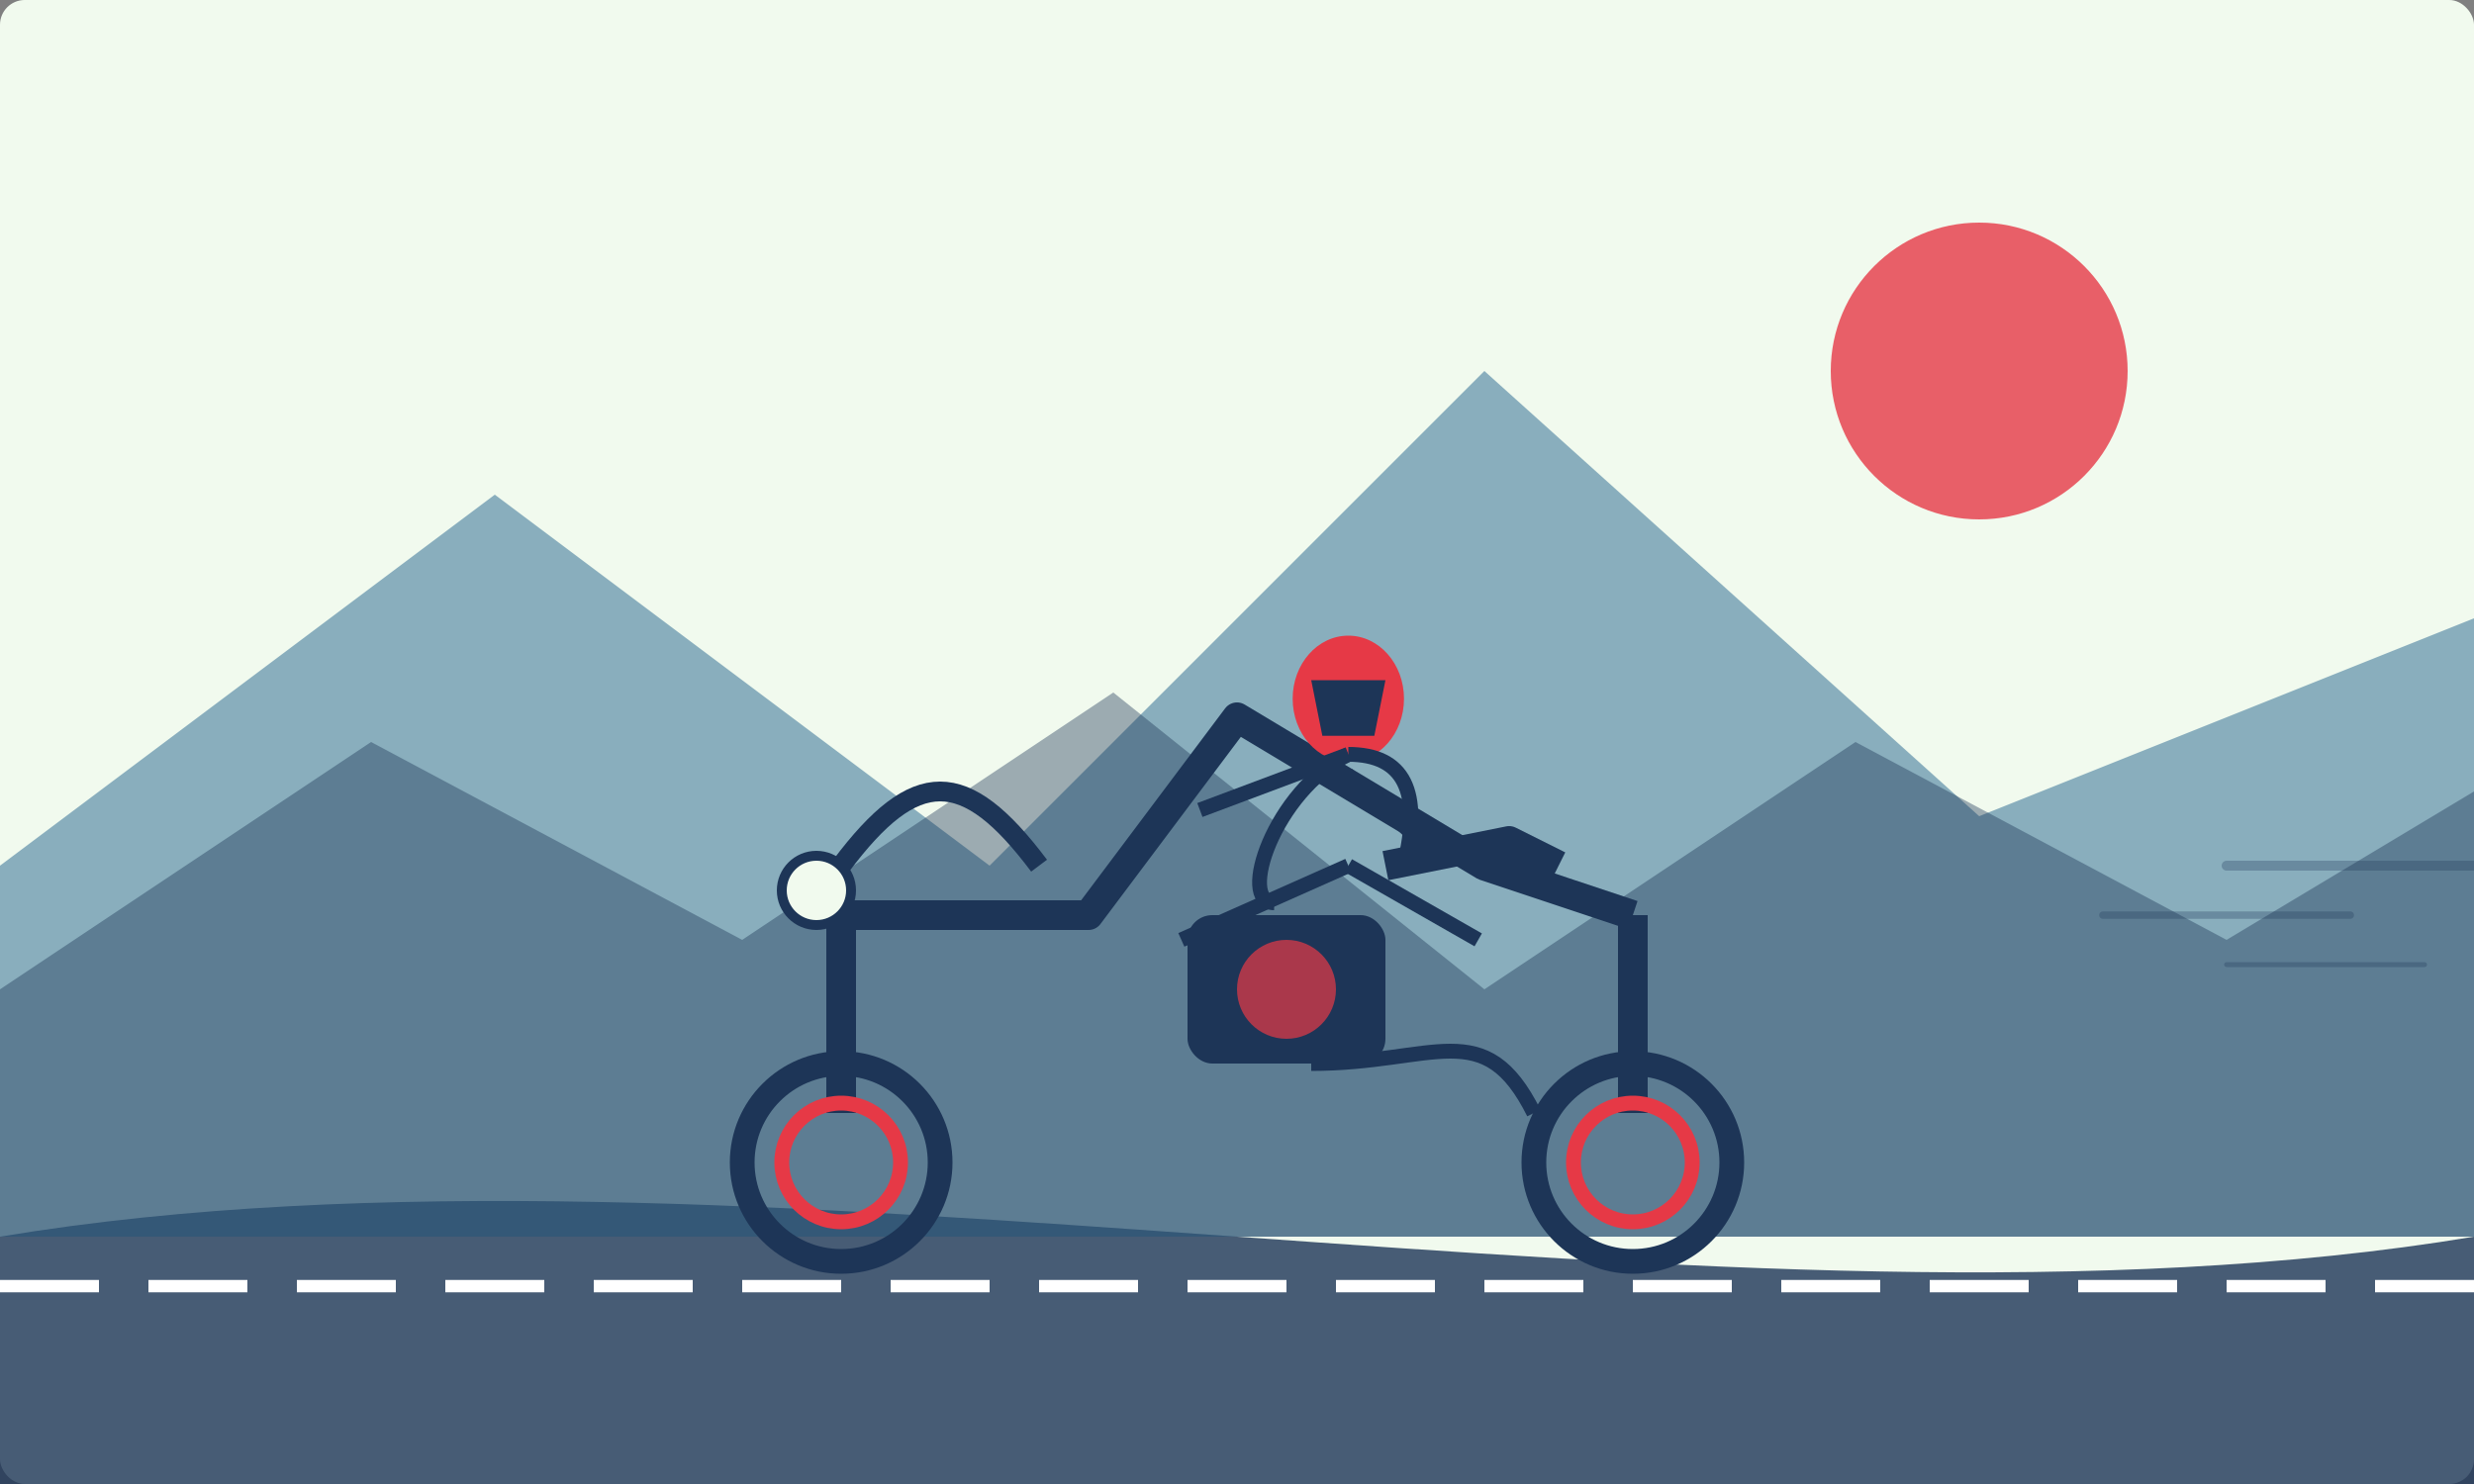 <svg xmlns="http://www.w3.org/2000/svg" viewBox="0 0 1000 600" width="1000" height="600">
  <rect x="0" y="0" width="1000" height="600" fill="#808080" stroke="none"/>
  <!-- Background -->
  <rect width="1000" height="600" fill="#f1faee" rx="10" ry="10"/>
  
  <!-- Road -->
  <path d="M0,500 C300,450 700,550 1000,500 L1000,600 L0,600 Z" fill="#1d3557" opacity="0.8"/>
  <path d="M0,520 L1000,520" stroke="white" stroke-width="5" stroke-dasharray="40 20"/>
  
  <!-- Mountains -->
  <path d="M0,350 L200,200 L400,350 L600,150 L800,330 L1000,250 L1000,500 L0,500 Z" fill="#457b9d" opacity="0.6"/>
  <path d="M0,400 L150,300 L300,380 L450,280 L600,400 L750,300 L900,380 L1000,320 L1000,500 L0,500 Z" fill="#1d3557" opacity="0.4"/>
  
  <!-- Sun/Circle -->
  <circle cx="800" cy="150" r="60" fill="#e63946" opacity="0.8"/>
  
  <!-- Motorcycle -->
  <g transform="translate(500, 370) scale(2)">
    <!-- Main frame -->
    <path d="M-80,0 L-30,0 L0,-40 L50,-10 L80,0" stroke="#1d3557" stroke-width="6" fill="none" stroke-linejoin="round"/>
    
    <!-- Front fork -->
    <path d="M-80,0 L-80,40" stroke="#1d3557" stroke-width="6" fill="none"/>
    <circle cx="-80" cy="50" r="20" stroke="#1d3557" stroke-width="5" fill="none"/>
    <circle cx="-80" cy="50" r="12" stroke="#e63946" stroke-width="3" fill="none"/>
    
    <!-- Rear wheel -->
    <path d="M80,0 L80,40" stroke="#1d3557" stroke-width="6" fill="none"/>
    <circle cx="80" cy="50" r="20" stroke="#1d3557" stroke-width="5" fill="none"/>
    <circle cx="80" cy="50" r="12" stroke="#e63946" stroke-width="3" fill="none"/>
    
    <!-- Engine -->
    <rect x="-10" y="0" width="40" height="30" rx="5" ry="5" fill="#1d3557"/>
    
    <!-- Handlebar -->
    <path d="M-80,-10 C-65,-30 -55,-30 -40,-10" stroke="#1d3557" stroke-width="4" fill="none"/>
    
    <!-- Seat -->
    <path d="M30,-10 L55,-15 L65,-10" stroke="#1d3557" stroke-width="6" fill="#1d3557" stroke-linejoin="round"/>
    
    <!-- Exhaust -->
    <path d="M15,30 C40,30 50,20 60,40" stroke="#1d3557" stroke-width="3" fill="none"/>
    
    <!-- Headlight -->
    <circle cx="-85" cy="-5" r="7" fill="#f1faee" stroke="#1d3557" stroke-width="2"/>
    
    <!-- Extra details -->
    <circle cx="10" cy="15" r="10" fill="#e63946" opacity="0.7"/>
  </g>
  
  <!-- Rider -->
  <g transform="translate(500, 320) scale(1.5)">
    <!-- Helmet -->
    <ellipse cx="30" cy="-25" rx="15" ry="17" fill="#e63946"/>
    <path d="M20,-30 L40,-30 L37,-15 L23,-15 Z" fill="#1d3557"/>
    
    <!-- Body -->
    <path d="M30,-10 C45,-10 50,0 45,20" stroke="#1d3557" stroke-width="4" fill="none"/>
    <path d="M30,-10 C10,0 0,30 10,30" stroke="#1d3557" stroke-width="4" fill="none"/>
    
    <!-- Arms -->
    <path d="M30,-10 L-10,5" stroke="#1d3557" stroke-width="4" fill="none"/>
    <path d="M30,-5 L50,15" stroke="#1d3557" stroke-width="3" fill="none"/>
    
    <!-- Legs -->
    <path d="M30,20 L-15,40" stroke="#1d3557" stroke-width="4" fill="none"/>
    <path d="M30,20 L65,40" stroke="#1d3557" stroke-width="4" fill="none"/>
  </g>
  
  <!-- Motion lines -->
  <g opacity="0.3">
    <path d="M1000,350 L900,350" stroke="#1d3557" stroke-width="4" stroke-linecap="round"/>
    <path d="M950,370 L850,370" stroke="#1d3557" stroke-width="3" stroke-linecap="round"/>
    <path d="M980,390 L900,390" stroke="#1d3557" stroke-width="2" stroke-linecap="round"/>
  </g>
</svg>
